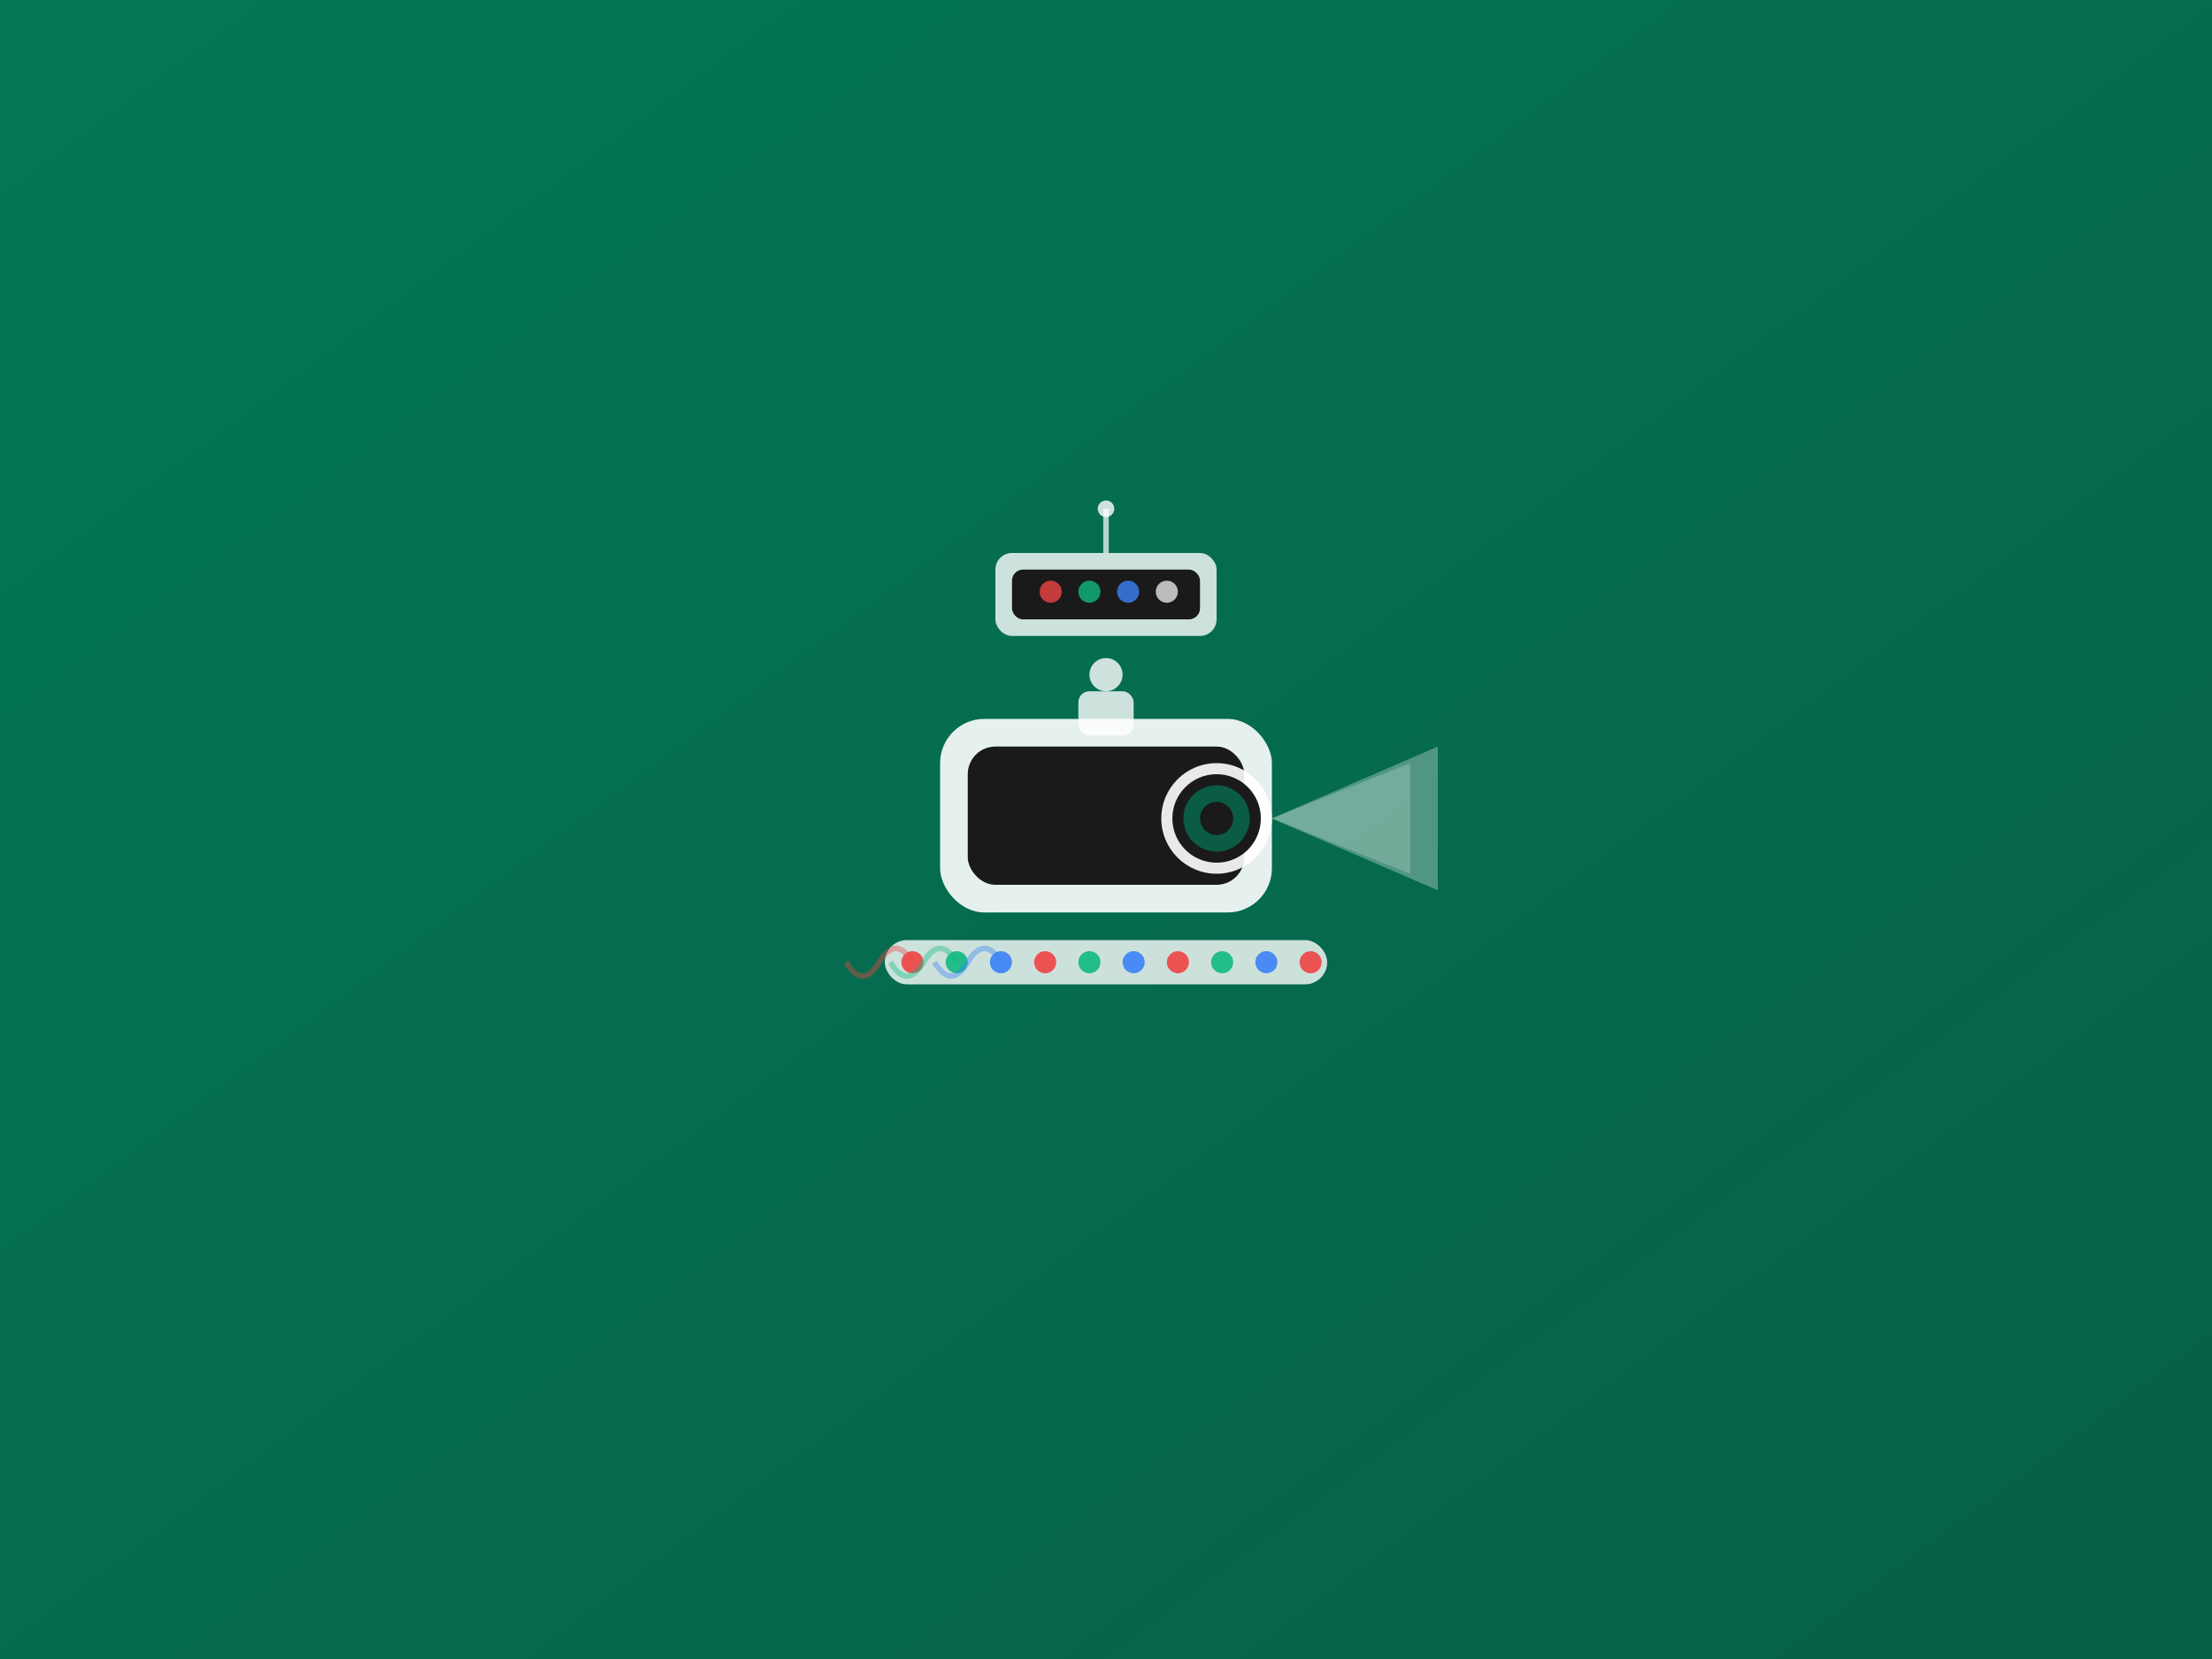 <svg width="400" height="300" viewBox="0 0 400 300" fill="none" xmlns="http://www.w3.org/2000/svg">
  <rect x="0" y="0" width="400" height="300" fill="#333333" stroke="none"/>
  <rect width="400" height="300" fill="url(#gradient17)"/>
  <defs>
    <linearGradient id="gradient17" x1="0%" y1="0%" x2="100%" y2="100%">
      <stop offset="0%" style="stop-color:#047857;stop-opacity:1" />
      <stop offset="100%" style="stop-color:#065F46;stop-opacity:1" />
    </linearGradient>
  </defs>
  
  <!-- Иконка светового оборудования -->
  <g transform="translate(200, 150)">
    <!-- Прожектор -->
    <rect x="-30" y="-20" width="60" height="35" rx="8" fill="white" opacity="0.9"/>
    <rect x="-25" y="-15" width="50" height="25" rx="5" fill="#1a1a1a"/>
    
    <!-- Линза прожектора -->
    <circle cx="20" cy="-2" r="10" fill="white" opacity="0.9"/>
    <circle cx="20" cy="-2" r="8" fill="#1a1a1a"/>
    <circle cx="20" cy="-2" r="6" fill="#047857" opacity="0.7"/>
    <circle cx="20" cy="-2" r="3" fill="#1a1a1a"/>
    
    <!-- Световой луч -->
    <polygon points="30,-2 60,-15 60,11" fill="white" opacity="0.3"/>
    <polygon points="30,-2 55,-12 55,8" fill="white" opacity="0.2"/>
    
    <!-- Крепление -->
    <rect x="-5" y="-25" width="10" height="8" rx="2" fill="white" opacity="0.8"/>
    <circle cx="0" cy="-28" r="3" fill="white" opacity="0.8"/>
    
    <!-- Светодиодная лента -->
    <rect x="-40" y="20" width="80" height="8" rx="4" fill="white" opacity="0.8"/>
    
    <!-- Светодиоды -->
    <g transform="translate(-35, 24)">
      <circle cx="0" cy="0" r="2" fill="#ef4444" opacity="0.9"/>
      <circle cx="8" cy="0" r="2" fill="#10b981" opacity="0.9"/>
      <circle cx="16" cy="0" r="2" fill="#3b82f6" opacity="0.9"/>
      <circle cx="24" cy="0" r="2" fill="#ef4444" opacity="0.9"/>
      <circle cx="32" cy="0" r="2" fill="#10b981" opacity="0.9"/>
      <circle cx="40" cy="0" r="2" fill="#3b82f6" opacity="0.9"/>
      <circle cx="48" cy="0" r="2" fill="#ef4444" opacity="0.9"/>
      <circle cx="56" cy="0" r="2" fill="#10b981" opacity="0.9"/>
      <circle cx="64" cy="0" r="2" fill="#3b82f6" opacity="0.9"/>
      <circle cx="72" cy="0" r="2" fill="#ef4444" opacity="0.9"/>
    </g>
    
    <!-- Световые волны от ленты -->
    <g transform="translate(-35, 24)">
      <path d="M 0,0 Q -3,-5 -6,0 Q -9,5 -12,0" stroke="#ef4444" stroke-width="1" fill="none" opacity="0.4"/>
      <path d="M 8,0 Q 5,-5 2,0 Q -1,5 -4,0" stroke="#10b981" stroke-width="1" fill="none" opacity="0.4"/>
      <path d="M 16,0 Q 13,-5 10,0 Q 7,5 4,0" stroke="#3b82f6" stroke-width="1" fill="none" opacity="0.4"/>
    </g>
    
    <!-- Пульт управления светом -->
    <g transform="translate(0, -45)">
      <rect x="-20" y="-5" width="40" height="15" rx="3" fill="white" opacity="0.8"/>
      <rect x="-17" y="-2" width="34" height="9" rx="2" fill="#1a1a1a"/>
      
      <!-- Кнопки на пульте -->
      <circle cx="-10" cy="2" r="2" fill="#ef4444" opacity="0.8"/>
      <circle cx="-3" cy="2" r="2" fill="#10b981" opacity="0.8"/>
      <circle cx="4" cy="2" r="2" fill="#3b82f6" opacity="0.8"/>
      <circle cx="11" cy="2" r="2" fill="white" opacity="0.7"/>
    </g>
    
    <!-- Антенна на пульте -->
    <line x1="0" y1="-50" x2="0" y2="-58" stroke="white" stroke-width="1" opacity="0.7"/>
    <circle cx="0" cy="-58" r="1.5" fill="white" opacity="0.8"/>
  </g>
  
  
</svg>
